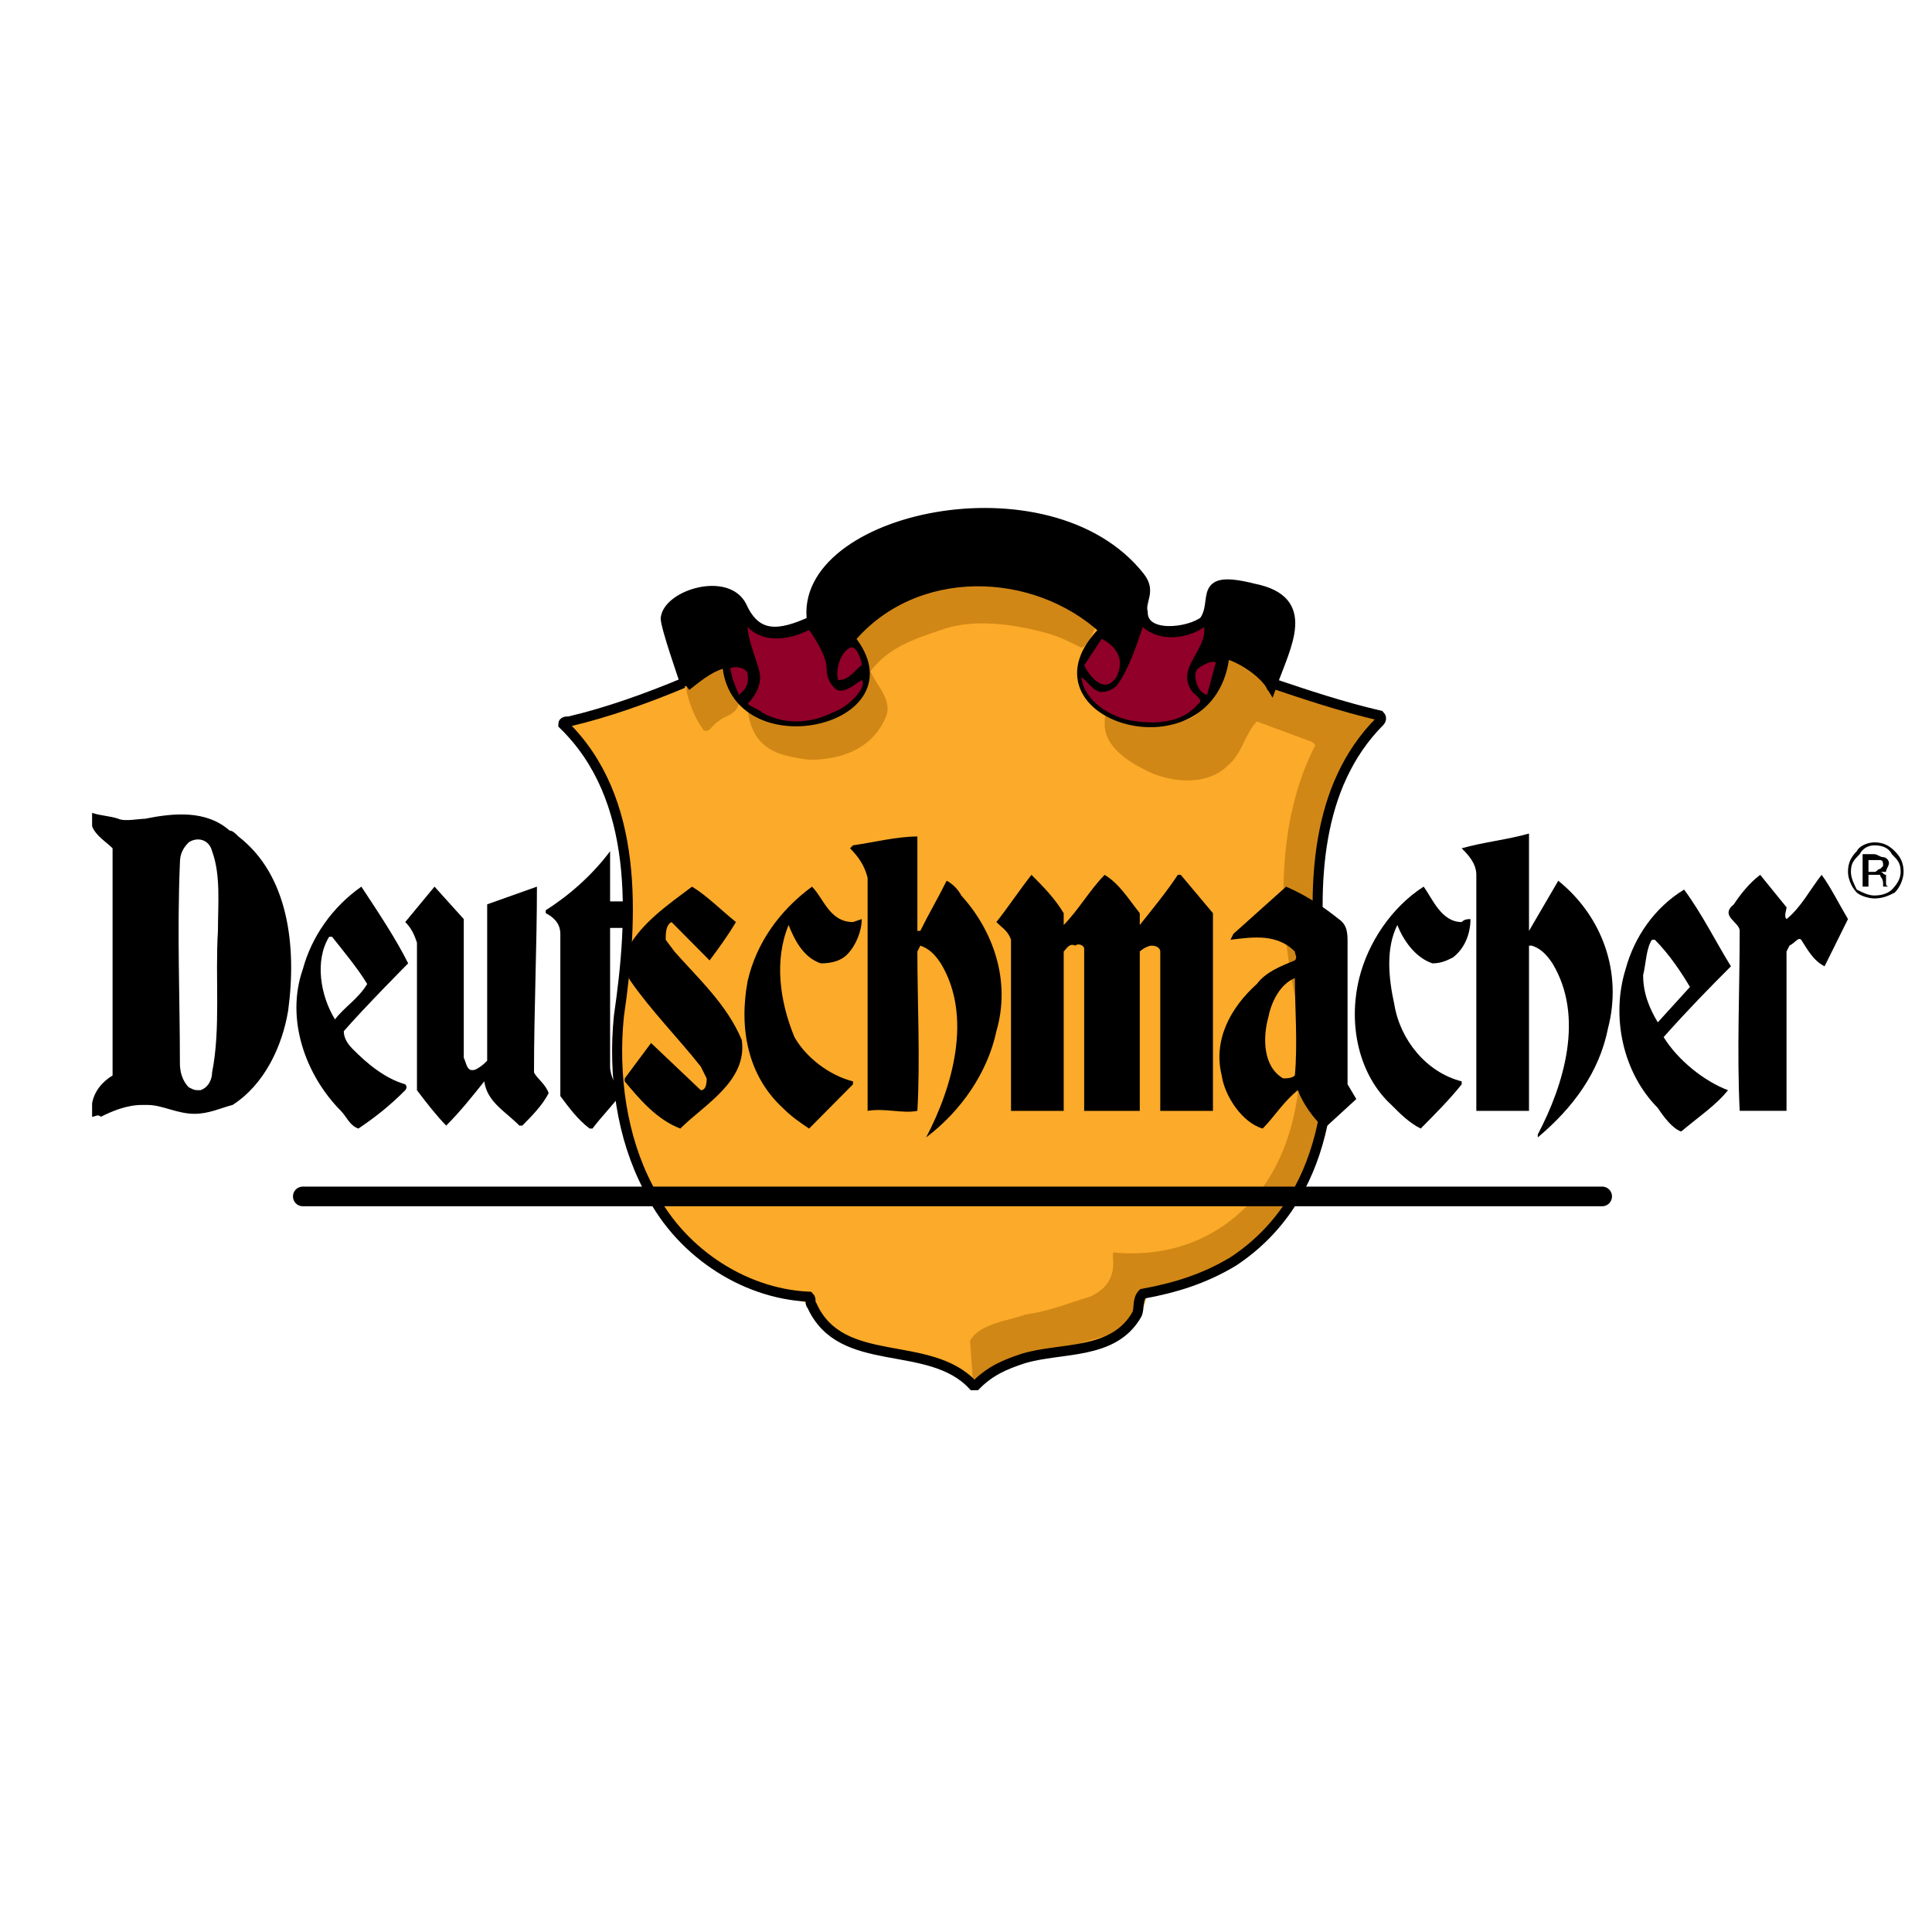 <?xml version="1.0" encoding="utf-8"?>
<!-- Generator: Adobe Illustrator 13.0.0, SVG Export Plug-In . SVG Version: 6.00 Build 14948)  -->
<!DOCTYPE svg PUBLIC "-//W3C//DTD SVG 1.0//EN" "http://www.w3.org/TR/2001/REC-SVG-20010904/DTD/svg10.dtd">
<svg version="1.0" id="Layer_1" xmlns="http://www.w3.org/2000/svg" xmlns:xlink="http://www.w3.org/1999/xlink" x="0px" y="0px"
	 width="192.756px" height="192.756px" viewBox="0 0 192.756 192.756" enable-background="new 0 0 192.756 192.756"
	 xml:space="preserve">
<g>
	<polygon fill-rule="evenodd" clip-rule="evenodd" fill="#FFFFFF" points="0,0 192.756,0 192.756,192.756 0,192.756 0,0 	"/>
	<path fill-rule="evenodd" clip-rule="evenodd" fill="#FBAA29" d="M110.504,62.559c-0.876,2.061-3.212,3.532-1.752,5.887
		c2.336,3.239,4.088,4.709,7.884,3.827c3.504-0.294,4.964-3.827,5.547-6.77c1.46,0.294,4.088,2.354,4.38,2.06
		c-0.292,0.589,8.468,3.238,11.388,4.122c0,0-9.344,5.886-5.84,27.373c1.46,10.596-1.168,21.781-10.219,27.373
		c-3.213,1.473-4.672,2.061-7.884,2.65c-0.876,0.588-0.876,2.061-1.46,2.648c-0.584,2.648-6.716,2.943-9.927,4.121
		c-2.336,0.293-3.796,1.471-5.548,2.648c-1.751-3.531-10.803-3.826-14.015-5.299c-1.168-1.178-2.335-1.766-2.627-3.236
		c-4.964-1.473-8.76-2.355-12.263-6.182c-4.964-6.475-7.299-14.129-6.424-22.369c1.46-7.359,1.168-15.895-1.459-22.665
		c-0.876-2.354-2.043-4.709-4.088-6.476l0.292-0.294c3.504-0.883,6.716-1.766,9.928-3.238c0.292,0,1.752-0.588,2.336-1.177
		c0.584-0.588,3.211-2.354,3.795-2.649c0.876,1.472,0.292,3.532,1.752,4.709c2.044,2.061,3.795,3.238,6.715,2.355
		c2.336-0.589,4.672-2.355,4.963-5.004c-0.292-1.472-1.459-2.944-2.043-4.121c2.043-2.649,4.963-3.826,8.175-4.709
		C98.241,56.672,106.124,58.438,110.504,62.559L110.504,62.559z"/>
	<path fill-rule="evenodd" clip-rule="evenodd" fill="#D18716" d="M125.395,66.385l2.336,2.06c3.504,0.883,10.512,3.239,10.22,3.533
		c-7.592,7.358-6.716,15.894-5.84,24.135c1.752,7.947,1.46,16.482-2.336,22.959c-2.92,5.887-9.051,9.125-15.183,9.713
		c-0.292,0.588-0.292,1.178-0.584,1.766c-1.168,2.648-4.088,2.648-6.424,3.533c-3.211,0.883-10.219,3.531-10.511,3.531
		c0,0.293-0.292-3.826-0.292-3.826c0.875-1.768,4.088-2.061,5.548-2.648c2.335-0.295,4.379-1.178,6.423-1.768
		c3.212-1.471,2.044-4.119,2.336-4.414c6.132,0.588,11.388-1.766,14.891-6.477c3.796-5.297,4.38-12.656,3.212-19.131
		c-1.752-8.242-1.752-17.661,2.044-25.019l-0.292-0.294l-5.548-2.06c-1.168,1.177-1.46,3.237-2.919,4.415
		c-2.044,2.06-5.84,1.766-8.468,0.294c-1.752-0.883-3.796-2.354-3.796-4.415c0-0.588,0-1.177,0.584-1.471
		c2.628,1.177,6.132,2.06,8.468,0.588c2.043-1.766,2.336-3.827,3.212-5.887C123.643,65.208,124.519,65.796,125.395,66.385
		L125.395,66.385z"/>
	<path fill-rule="evenodd" clip-rule="evenodd" fill="#D18716" d="M107.584,60.499c0.584,0.883,1.752,1.177,1.752,2.06
		c-0.584,0.883-0.584,1.766-1.459,2.061c-1.169-0.589-2.336-1.177-3.504-1.472c-3.213-0.883-7.3-1.472-10.512-0.294
		c-2.627,0.883-5.255,1.766-7.007,4.121c0.584,1.471,2.336,2.943,1.46,4.71c-1.46,3.237-4.672,4.12-7.591,4.12
		c-2.044-0.295-4.088-0.589-5.256-2.355c-0.584-0.883-0.876-2.06-0.876-3.237c2.043,1.177,4.672,1.766,7.299,0.883
		c1.46-0.589,3.504-1.766,3.796-3.532c0.292-0.588,0.292-0.883,0-1.472l-1.752-3.237c-0.292-0.883,0.876-1.178,1.168-1.766
		c5.255-3.826,13.139-5.298,19.271-2.06L107.584,60.499L107.584,60.499z"/>
	<path fill-rule="evenodd" clip-rule="evenodd" fill="#D18716" d="M72.839,67.562l0.876,2.649c-0.292,1.177-1.46,1.177-2.044,1.766
		c-0.584,0.294-0.876,1.177-1.46,0.883c-0.875-1.177-1.459-2.649-1.751-4.121c0.292-0.588,0.876-0.883,1.46-1.472
		c0.292,0,0.584-0.294,0.584-0.294C71.379,66.385,72.547,66.385,72.839,67.562L72.839,67.562z"/>
	<path fill="none" stroke="#000000" stroke-width="1.001" stroke-miterlimit="2.613" d="M126.271,68.445l0.584-0.294
		c3.504,1.177,7.008,2.354,10.804,3.238c0.292,0.295,0,0.589,0,0.589c-6.424,6.475-6.716,16.188-5.84,25.019
		c2.044,10.89,0.584,22.664-8.759,28.845c-2.92,1.766-5.84,2.648-9.052,3.238c-0.584,0.588-0.292,1.471-0.584,2.061
		c-2.336,4.119-7.592,3.236-11.387,4.414c-1.752,0.588-3.212,1.178-4.672,2.648h-0.292c-4.38-4.709-13.139-1.471-16.059-7.947
		c-0.292-0.293,0-0.588-0.292-0.883c-6.716-0.293-13.14-4.709-16.059-10.891c-2.628-5.004-3.504-11.184-2.92-17.07
		c1.46-10.008,2.044-21.782-5.547-29.14c0-0.294,0.292-0.294,0.584-0.294c3.795-0.883,7.883-2.355,11.387-3.827"/>
	
		<line fill="none" stroke="#000000" stroke-width="1.962" stroke-linecap="round" stroke-miterlimit="2.613" x1="30.211" y1="119.367" x2="159.848" y2="119.367"/>
	<path fill-rule="evenodd" clip-rule="evenodd" d="M68.46,68.445c-0.292-0.883-2.044-5.887-2.044-6.77
		c0.292-2.354,6.131-4.121,7.591-1.177c1.46,3.238,3.796,2.943,7.008,1.472c-1.46-10.302,23.649-15.895,32.701-4.416
		c1.168,1.473,0,2.355,0.292,3.532c0,2.649,4.671,2.061,6.132,0.883c1.46-2.061-0.876-4.709,4.964-3.238
		c5.839,1.177,3.211,5.592,1.751,9.713c-0.876-1.471-3.212-2.943-4.672-3.237c-1.167,12.068-20.729,6.181-11.971-2.355
		c-7.007-6.476-18.978-6.77-25.401,0.883c6.715,8.242-11.679,12.362-12.263,2.354C71.087,66.385,69.92,67.268,68.46,68.445
		L68.46,68.445z"/>
	<path fill="none" stroke="#000000" stroke-width="1.001" stroke-miterlimit="2.613" d="M68.46,68.445
		c-0.292-0.883-2.044-5.887-2.044-6.77c0.292-2.354,6.131-4.121,7.591-1.177c1.46,3.238,3.796,2.943,7.008,1.472
		c-1.46-10.302,23.649-15.895,32.701-4.416c1.168,1.472,0,2.355,0.292,3.532c0,2.649,4.671,2.061,6.132,0.883
		c1.46-2.061-0.876-4.709,4.964-3.238c5.839,1.177,3.211,5.592,1.751,9.713c-0.876-1.471-3.212-2.943-4.672-3.237
		c-1.167,12.068-20.729,6.181-11.971-2.355c-7.007-6.476-18.978-6.77-25.401,0.883c6.715,8.242-11.679,12.362-12.263,2.354
		C71.087,66.385,69.92,67.268,68.46,68.445"/>
	<path fill-rule="evenodd" clip-rule="evenodd" fill="#900028" d="M118.972,69.034c0.292,0.294,1.168,0.883,0.584,1.178
		c-1.46,1.766-3.796,2.06-6.132,1.766c-2.628-0.294-5.256-2.061-5.547-4.416c0.583,0.294,1.167,1.472,2.043,1.472
		c0.584,0,1.168-0.294,1.46-0.589c1.168-1.471,2.044-4.121,2.628-5.887c2.044,1.766,4.964,0.883,6.132,0
		C120.432,64.914,117.22,66.68,118.972,69.034L118.972,69.034z"/>
	<path fill-rule="evenodd" clip-rule="evenodd" fill="#900028" d="M111.38,67.562c-1.168,1.766-2.628,0-3.212-1.177l1.752-2.649
		C110.504,64.03,112.548,65.208,111.38,67.562L111.38,67.562z"/>
	<path fill-rule="evenodd" clip-rule="evenodd" fill="#900028" d="M120.432,69.329c-1.168-0.294-1.46-2.354-0.876-2.649
		c0,0,1.168-0.883,1.751-0.589L120.432,69.329L120.432,69.329z"/>
	<path fill-rule="evenodd" clip-rule="evenodd" fill="#900028" d="M82.474,66.68c0,0.883,0.292,1.472,0.876,2.06
		c0.876,0.589,2.044-0.588,2.627-0.883c0.584,0.588-1.167,2.649-2.919,3.238c-2.335,1.177-4.964,1.177-7.008,0
		c-0.292-0.294-1.167-0.589-1.459-0.883c0.876-0.883,1.459-2.061,1.168-3.238c-0.292-1.178-1.168-3.238-1.168-4.416
		c1.752,1.766,4.379,1.178,6.132,0.294C80.723,62.853,82.474,65.208,82.474,66.68L82.474,66.68z"/>
	<path fill-rule="evenodd" clip-rule="evenodd" fill="#900028" d="M85.978,66.385c-0.583,0.294-1.167,1.472-2.336,1.472
		c-0.292-0.589,0-2.649,1.168-3.238C85.395,64.325,85.978,65.796,85.978,66.385L85.978,66.385z"/>
	<path fill-rule="evenodd" clip-rule="evenodd" fill="#900028" d="M74.591,67.268c0,0.294,0.292,1.177-0.875,2.061l-0.584-1.472
		l-0.292-1.177C73.424,66.385,74.591,66.68,74.591,67.268L74.591,67.268z"/>
	<path fill-rule="evenodd" clip-rule="evenodd" d="M91.526,92.875h0.292c0.875-1.766,1.751-3.237,2.628-5.003
		c0.583,0.294,1.167,0.883,1.459,1.472c3.212,3.532,4.964,8.535,3.505,13.539c-0.877,4.121-3.505,7.947-7.008,10.596l0,0
		c2.627-5.004,4.671-12.066,1.459-17.365c-0.583-0.883-1.168-1.472-2.043-1.766l-0.292,0.588c0,5.003,0.292,10.89,0,15.894
		c-1.46,0.295-3.211-0.295-4.964,0l0,0V87.578c-0.292-1.177-0.875-2.061-1.751-2.943l0.292-0.294
		c2.043-0.294,4.379-0.883,6.423-0.883V92.875L91.526,92.875z"/>
	<path fill-rule="evenodd" clip-rule="evenodd" d="M152.549,92.875l2.919-5.003c4.38,3.532,6.424,9.125,4.964,14.716
		c-0.876,4.416-3.504,7.947-7.007,10.891v-0.293c2.628-5.004,4.671-11.773,1.46-17.072c-0.584-0.883-1.168-1.472-2.044-1.766h-0.292
		v16.482c-1.461,0-3.504,0-5.256,0V87.283c0-1.177-0.876-2.061-1.46-2.649c2.044-0.589,4.672-0.882,6.716-1.472
		C152.549,83.162,152.549,87.872,152.549,92.875L152.549,92.875z"/>
	<path fill-rule="evenodd" clip-rule="evenodd" d="M60.869,89.933c0.583,0,1.167,0,2.044,0c0,0.589,0.292,2.06,0,2.649h-2.044
		v13.834c0,0.883,0.583,2.059,1.167,2.648c-0.876,1.178-2.043,2.355-2.919,3.531h-0.292c-1.168-0.883-2.044-2.061-2.92-3.238V93.169
		c0-1.177-0.876-1.765-1.459-2.06v-0.295c2.335-1.471,4.671-3.532,6.423-5.887C60.869,86.4,60.869,88.167,60.869,89.933
		L60.869,89.933z"/>
	<path fill-rule="evenodd" clip-rule="evenodd" d="M113.716,91.11c0,0.294,0,0.883,0,1.177c1.168-1.472,2.628-3.238,3.796-5.004
		h0.292l3.212,3.827c0,0.588,0,1.472,0,1.766v17.955h-5.256V94.936c0-0.294-0.292-0.588-0.876-0.588
		c-0.292,0-0.876,0.294-1.168,0.588v15.894h-5.548V94.642c0-0.294-0.584-0.588-0.876-0.294c-0.584-0.294-0.875,0.294-1.168,0.588
		v15.894h-5.255V93.759c-0.292-0.883-0.876-1.177-1.459-1.766c1.167-1.471,2.335-3.238,3.503-4.709
		c1.168,1.177,2.336,2.355,3.211,3.827c0,0.294,0,0.883,0,1.177c1.46-1.472,2.628-3.532,4.088-5.004
		C111.672,88.167,112.548,89.638,113.716,91.11L113.716,91.11z"/>
	<path fill-rule="evenodd" clip-rule="evenodd" d="M184.373,91.698l-2.335,4.709c-1.168-0.588-1.752-1.766-2.336-2.649
		c-0.292-0.294-0.584,0.294-1.168,0.589l-0.292,0.588c0,5.003,0,10.89,0,15.894c-1.46,0-3.212,0-4.672,0
		c-0.291-5.887,0-12.068,0-17.955c0-0.883-2.043-1.471-0.584-2.649c0.584-0.883,1.461-2.06,2.628-2.943l2.628,3.238
		c0,0.293-0.292,0.883,0,1.177c1.46-1.177,2.336-2.943,3.504-4.415C182.622,88.46,183.498,90.227,184.373,91.698L184.373,91.698z"/>
	<path fill-rule="evenodd" clip-rule="evenodd" d="M46.27,105.531c0.292,0.59,0.292,1.473,1.168,1.178
		c0.584-0.293,0.876-0.588,1.168-0.883c0,0,0-15.305,0-15.6l4.964-1.766c0,5.887-0.292,12.362-0.292,18.543
		c0.292,0.588,1.168,1.178,1.46,2.061c-0.584,1.178-1.752,2.355-2.628,3.238h-0.292c-1.459-1.473-3.211-2.355-3.503-4.416
		c-1.168,1.471-2.336,2.943-3.795,4.416c-0.876-0.883-2.044-2.355-2.92-3.533V94.053c-0.292-0.884-0.584-1.472-1.168-2.061
		l2.92-3.532l2.919,3.238V105.531L46.27,105.531z"/>
	<path fill-rule="evenodd" clip-rule="evenodd" d="M73.424,91.993c-0.876,1.472-1.752,2.649-2.628,3.827l-0.292-0.294L67,91.993
		c-0.584,0.294-0.584,1.177-0.584,1.766l0.876,1.177c2.336,2.648,5.255,5.298,6.715,8.83c0.584,4.121-3.795,6.477-6.131,8.83
		c-2.335-0.883-4.087-2.943-5.547-4.709v-0.295l2.627-3.531l4.964,4.709c0.584,0,0.584-0.883,0.584-1.178l-0.584-1.176
		c-2.336-2.945-4.964-5.594-7.007-8.537c-0.584-0.882-0.584-2.06-0.292-3.237c1.46-2.649,4.088-4.415,6.423-6.181
		C70.504,89.344,71.963,90.815,73.424,91.993L73.424,91.993z"/>
	<path fill-rule="evenodd" clip-rule="evenodd" d="M85.103,91.993l0.875-0.294c0,1.177-0.583,2.649-1.459,3.532
		c-0.584,0.589-1.46,0.883-2.628,0.883c-1.752-0.588-2.627-2.354-3.212-3.826c-1.46,3.532-0.875,7.652,0.584,11.184
		c1.168,2.061,3.503,3.828,5.839,4.416v0.295c-1.46,1.471-2.92,2.943-4.379,4.414c-0.876-0.588-1.752-1.176-2.628-2.061
		c-3.503-3.236-4.379-7.947-3.503-12.656c0.876-3.826,3.212-7.064,6.423-9.418C82.183,89.638,82.767,91.993,85.103,91.993
		L85.103,91.993z"/>
	<path fill-rule="evenodd" clip-rule="evenodd" d="M145.833,91.993c0.292-0.294,0.584-0.294,0.876-0.294
		c0,1.471-0.584,2.943-1.752,3.827c-0.584,0.294-1.168,0.588-2.044,0.588c-1.751-0.588-2.92-2.354-3.503-3.826
		c-1.168,2.354-0.876,5.297-0.293,7.947c0.584,3.531,3.213,6.77,6.716,7.652v0.295c-1.168,1.471-2.628,2.943-4.088,4.414
		c-1.168-0.588-2.044-1.471-2.919-2.354c-3.212-2.943-4.38-7.947-3.212-12.658c0.876-3.531,3.212-7.062,6.423-9.124
		C142.913,89.638,143.789,91.993,145.833,91.993L145.833,91.993z"/>
	<path fill-rule="evenodd" clip-rule="evenodd" d="M129.19,97.584c0,2.943,0.292,6.477,0,9.715
		c-0.292,0.293-0.876,0.293-1.168,0.293c-2.044-1.176-2.044-4.121-1.46-6.18C126.854,99.939,127.73,98.174,129.19,97.584
		L129.19,97.584z M133.57,91.698c0.876,0.589,0.876,1.471,0.876,2.355v14.128l0.875,1.471l-3.211,2.943
		c-1.168-1.176-2.043-2.354-2.628-3.826c-1.46,1.178-2.336,2.65-3.504,3.826c-2.044-0.588-3.796-3.238-4.087-5.297
		c-0.876-3.533,0.876-6.771,3.503-9.125c0.876-1.177,2.336-1.766,3.796-2.354c0.292-0.294,0-0.589,0-0.883
		c-1.752-1.767-4.087-1.472-6.423-1.177l0.292-0.589l5.255-4.709C130.358,89.344,132.11,90.521,133.57,91.698L133.57,91.698z"/>
	<path fill-rule="evenodd" clip-rule="evenodd" d="M172.695,96.408c-2.337,2.354-4.088,4.12-6.716,7.063
		c1.46,2.355,4.087,4.416,6.424,5.299c-1.169,1.473-2.92,2.65-4.672,4.121c-0.876-0.295-1.752-1.471-2.336-2.355
		c-3.504-3.531-4.672-9.123-3.212-13.833c0.876-3.238,2.92-6.181,5.84-7.947C169.775,91.11,171.234,94.053,172.695,96.408
		L172.695,96.408z M165.104,93.759c1.46,1.472,2.628,3.238,3.504,4.71L165.396,102c-0.876-1.473-1.46-2.943-1.46-4.709
		c0.292-1.178,0.292-2.649,0.876-3.532H165.104L165.104,93.759z"/>
	<path fill-rule="evenodd" clip-rule="evenodd" d="M40.722,96.113c0,0-4.38,4.414-6.423,6.77c0,0.588,0.292,1.178,0.876,1.766
		c1.459,1.473,3.212,2.943,5.255,3.533c0.292,0.293,0,0.588,0,0.588c-1.46,1.473-2.919,2.65-4.671,3.826
		c-0.876-0.293-1.168-1.176-1.752-1.766c-3.503-3.531-5.547-9.125-3.795-14.128c0.876-3.238,2.92-6.181,5.84-8.242
		C37.802,91.11,39.554,93.759,40.722,96.113L40.722,96.113z M33.131,93.464c1.168,1.472,2.628,3.238,3.503,4.709
		c-0.875,1.471-2.335,2.354-3.211,3.531c-1.46-2.354-2.044-5.886-0.584-8.241H33.131L33.131,93.464z"/>
	<path fill-rule="evenodd" clip-rule="evenodd" d="M11.816,81.69c0.584,0.294,2.044,0,2.628,0c2.92-0.588,6.132-0.883,8.467,1.178
		c0.292,0,0.584,0.294,0.876,0.588c4.963,3.827,5.839,10.891,4.963,17.366c-0.584,3.533-2.336,7.359-5.547,9.42
		c-1.168,0.293-2.336,0.883-3.796,0.883c-1.752,0-3.211-0.883-4.671-0.883h-0.584c-1.46,0-2.92,0.588-4.087,1.178
		c-0.292-0.295-0.584,0-0.876,0v-1.336c0.209-1.17,0.969-2.135,2.043-2.785V84.634c-0.623-0.627-1.689-1.257-2.043-2.203v-1.329
		C10.065,81.396,10.94,81.396,11.816,81.69L11.816,81.69z M21.16,84.928c0.876,2.355,0.584,5.298,0.584,7.947
		c-0.292,4.708,0.292,9.712-0.584,14.128c0,0.588-0.292,1.471-1.167,1.766c-0.584,0-0.584,0-1.168-0.295
		c-0.584-0.588-0.876-1.471-0.876-2.354c0-6.77-0.292-12.952,0-20.015c0-0.884,0.292-1.472,0.876-2.061
		C19.7,83.457,20.868,83.752,21.16,84.928L21.16,84.928z"/>
	<path fill-rule="evenodd" clip-rule="evenodd" d="M185.541,85.223c-0.583,0.589-0.875,0.884-0.875,1.766
		c0,0.589,0.292,1.178,0.584,1.766c0.584,0.294,1.168,0.589,1.752,0.589c0.876,0,1.46-0.294,1.752-0.589
		c0.584-0.588,0.876-1.177,0.876-1.766c0-0.882-0.292-1.177-0.876-1.766c-0.292-0.588-0.876-0.883-1.752-0.883
		C186.418,84.34,185.834,84.634,185.541,85.223L185.541,85.223z M189.045,89.049c-0.583,0.294-1.167,0.589-2.043,0.589
		c-0.584,0-1.461-0.294-1.752-0.589c-0.584-0.589-0.877-1.472-0.877-2.061c0-0.882,0.293-1.472,0.877-2.061
		c0.291-0.588,1.168-0.883,1.752-0.883c0.876,0,1.46,0.294,2.043,0.883c0.585,0.589,0.876,1.178,0.876,2.061
		C189.921,87.578,189.63,88.46,189.045,89.049L189.045,89.049z M187.585,85.812c0,0-0.291,0-0.583,0h-0.584v1.177h0.584
		c0.292,0,0.292-0.294,0.583-0.294l0.293-0.294C187.878,86.106,187.878,85.812,187.585,85.812L187.585,85.812z M187.002,85.223
		c0.292,0,0.583,0.294,0.876,0.294c0.292,0,0.584,0.295,0.584,0.589c0,0.294-0.292,0.588-0.292,0.882c-0.292,0-0.292,0-0.585,0
		c0.293,0,0.293,0.294,0.585,0.294c0,0.294,0,0.294,0,0.589l0,0c0,0.294,0,0.294,0,0.294c0,0.294,0.292,0.294,0.292,0.294l0,0
		h-0.584l0,0l0,0v-0.294l0,0c0-0.589-0.293-0.589-0.293-0.883c-0.291,0-0.291,0-0.583,0h-0.584v1.177h-0.584v-3.238H187.002
		L187.002,85.223z"/>
</g>
</svg>
